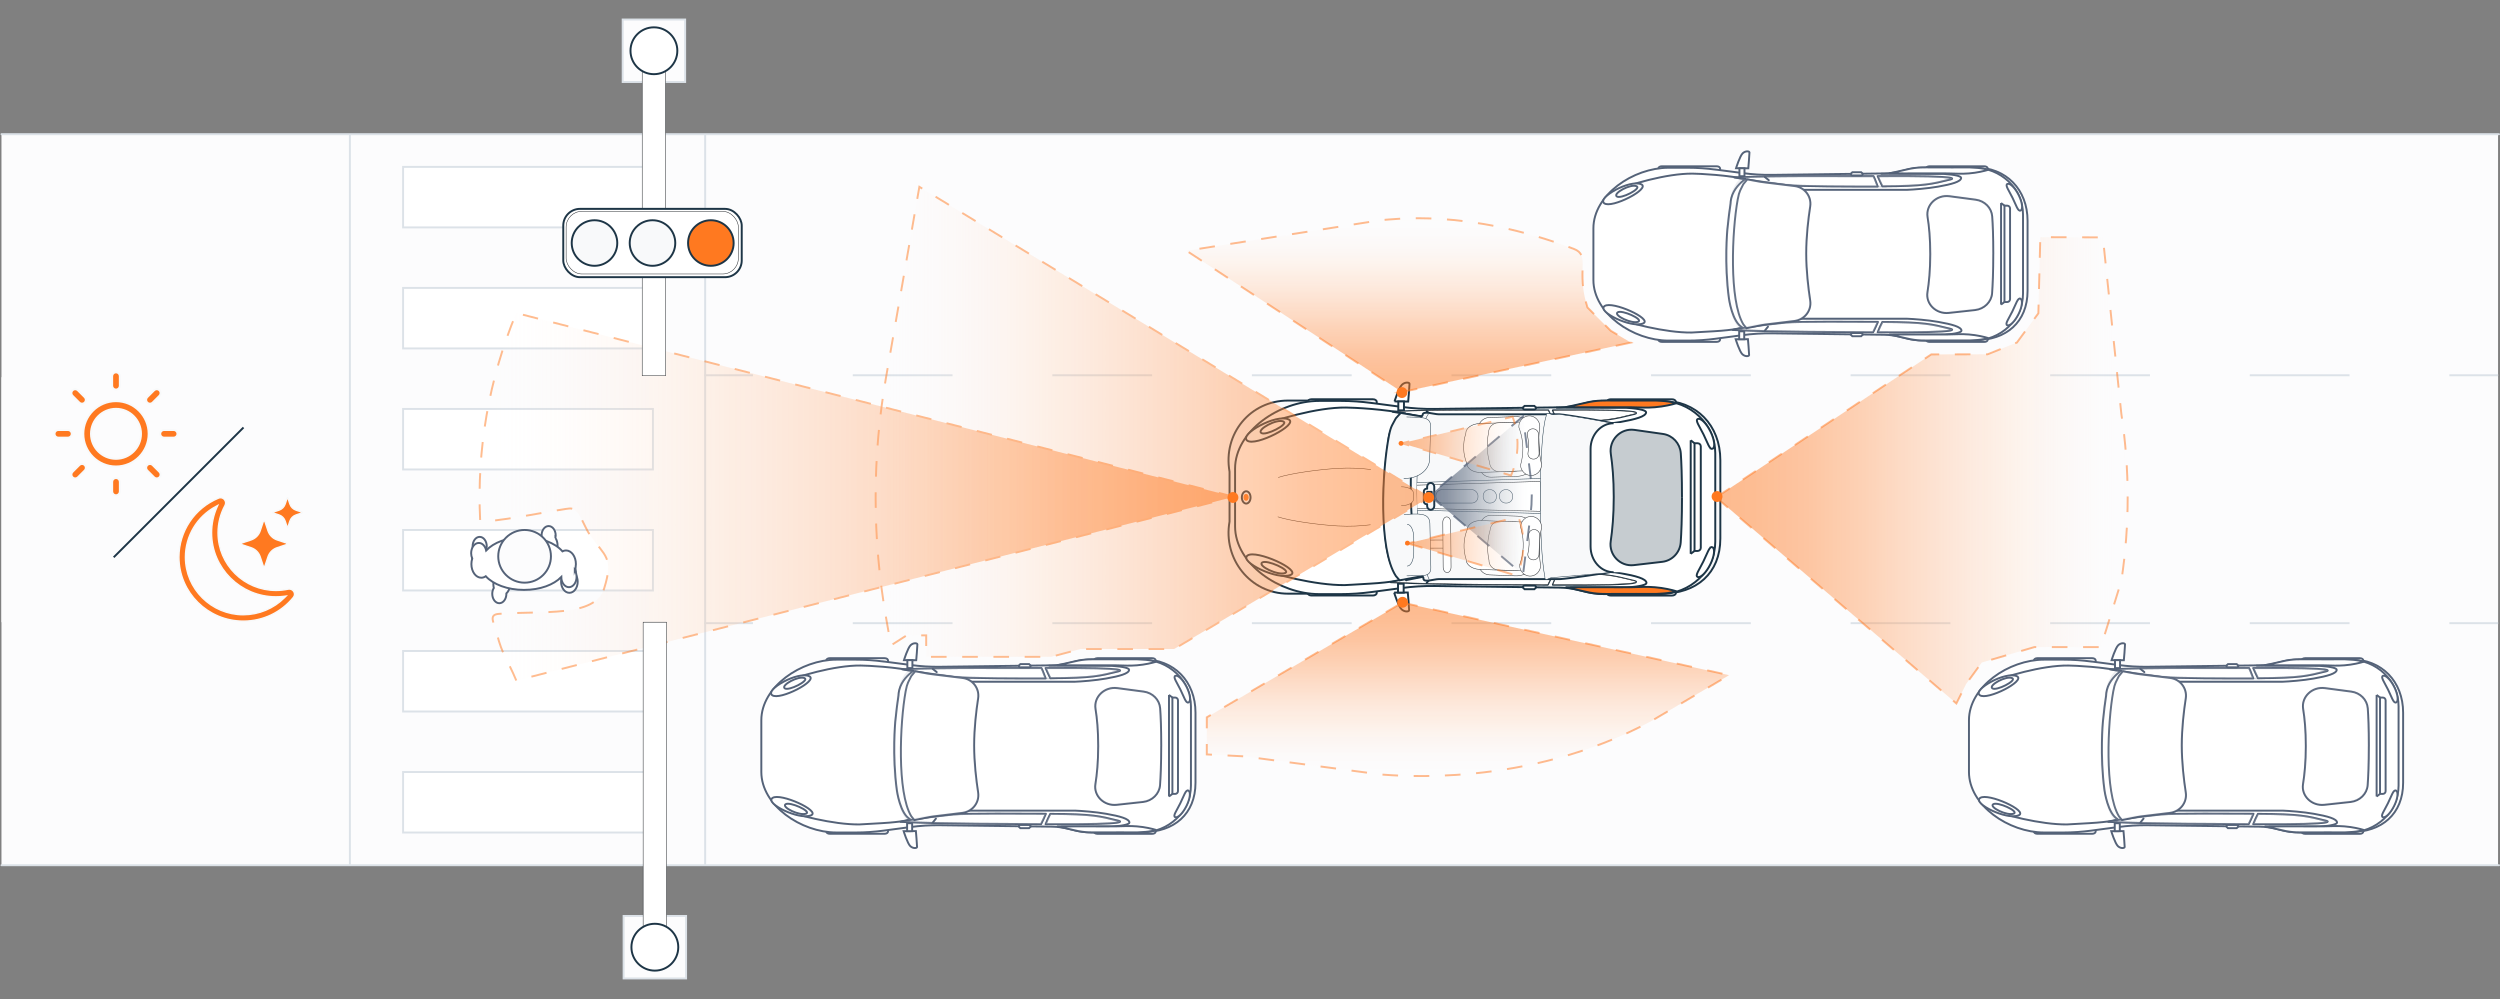 <?xml version="1.0" encoding="UTF-8"?><svg id="Layer_2" xmlns="http://www.w3.org/2000/svg" width="1280.75" height="512" xmlns:xlink="http://www.w3.org/1999/xlink" viewBox="0 0 1280.75 512"><rect x="0" y="0" width="1280.75" height="512" fill="#808080" stroke="none"/><defs><style>.cls-1,.cls-2,.cls-3,.cls-4,.cls-5,.cls-6,.cls-7,.cls-8,.cls-9,.cls-10,.cls-11,.cls-12,.cls-13,.cls-14,.cls-15,.cls-16,.cls-17,.cls-18,.cls-19,.cls-20,.cls-21,.cls-22,.cls-23{stroke-miterlimit:10;}.cls-1,.cls-3,.cls-4,.cls-11,.cls-24{stroke:#dce2e8;}.cls-1,.cls-25,.cls-7,.cls-8,.cls-26,.cls-27,.cls-15,.cls-17{fill:#fff;}.cls-2{fill:url(#linear-gradient-3);}.cls-2,.cls-28,.cls-10,.cls-16,.cls-21{opacity:.5;}.cls-2,.cls-5,.cls-9,.cls-10,.cls-13,.cls-16,.cls-21{stroke-dasharray:0 0 8 8;}.cls-2,.cls-6,.cls-9,.cls-10,.cls-13,.cls-14,.cls-16,.cls-21,.cls-22{stroke:#ff7920;}.cls-29,.cls-4,.cls-24,.cls-18{fill:#fcfcfd;}.cls-30{fill:url(#linear-gradient-2);}.cls-3{stroke-dasharray:0 0 51.12 51.12;}.cls-3,.cls-31,.cls-6,.cls-32,.cls-11,.cls-12,.cls-14,.cls-33,.cls-34,.cls-22,.cls-23{fill:none;}.cls-31,.cls-35,.cls-26,.cls-32,.cls-27,.cls-34,.cls-24,.cls-36{stroke-linecap:round;stroke-linejoin:round;}.cls-31,.cls-26{stroke:#212529;}.cls-31,.cls-26,.cls-36{stroke-width:.25px;}.cls-37,.cls-38{fill:#1d3546;}.cls-37,.cls-15{opacity:.1;}.cls-5{fill:url(#linear-gradient);opacity:.75;}.cls-5,.cls-7,.cls-8,.cls-32,.cls-27,.cls-15,.cls-18,.cls-23{stroke:#546278;}.cls-7,.cls-38{opacity:.25;}.cls-35,.cls-12,.cls-34,.cls-17,.cls-36,.cls-19,.cls-20{stroke:#1d3546;}.cls-35,.cls-36,.cls-19,.cls-39{fill:#f8f9fa;}.cls-9{fill:url(#linear-gradient-5);}.cls-10{fill:url(#linear-gradient-8);}.cls-13{fill:url(#linear-gradient-4);}.cls-14{stroke-dasharray:0 0 7.2 7.2;}.cls-16{fill:url(#linear-gradient-7);}.cls-20,.cls-40{fill:#ff7920;}.cls-21{fill:url(#linear-gradient-6);}.cls-22{stroke-dasharray:0 0 7.62 7.62;}</style><linearGradient id="linear-gradient" x1="502.43" y1="-9975.18" x2="554.67" y2="-9975.18" gradientTransform="translate(1287.15 -9721.33) rotate(-180)" gradientUnits="userSpaceOnUse"><stop offset="0" stop-color="#fff" stop-opacity="0"/><stop offset=".18" stop-color="#d0d4da" stop-opacity=".27"/><stop offset=".42" stop-color="#9aa3af" stop-opacity=".59"/><stop offset=".65" stop-color="#737f91" stop-opacity=".81"/><stop offset=".85" stop-color="#5c697e" stop-opacity=".95"/><stop offset="1" stop-color="#546278"/></linearGradient><linearGradient id="linear-gradient-2" x1="-356.91" y1="-8968.41" x2="-297.56" y2="-8968.41" gradientTransform="translate(655.49 -8746.05) rotate(-178.5)" gradientUnits="userSpaceOnUse"><stop offset="0" stop-color="#fff" stop-opacity="0"/><stop offset=".15" stop-color="#ffdfcb" stop-opacity=".23"/><stop offset=".32" stop-color="#ffc197" stop-opacity=".46"/><stop offset=".49" stop-color="#ffa76d" stop-opacity=".65"/><stop offset=".64" stop-color="#ff934b" stop-opacity=".8"/><stop offset=".78" stop-color="#ff8433" stop-opacity=".91"/><stop offset=".91" stop-color="#ff7c25" stop-opacity=".98"/><stop offset="1" stop-color="#ff7920"/></linearGradient><linearGradient id="linear-gradient-3" x1="-361.24" y1="-9019.62" x2="-301.89" y2="-9019.62" xlink:href="#linear-gradient-2"/><linearGradient id="linear-gradient-4" x1="448.59" y1="216.11" x2="732.03" y2="216.11" gradientTransform="matrix(1,0,0,1,0,0)" xlink:href="#linear-gradient-2"/><linearGradient id="linear-gradient-5" x1="245.69" y1="254.51" x2="632.14" y2="254.51" gradientTransform="matrix(1,0,0,1,0,0)" xlink:href="#linear-gradient-2"/><linearGradient id="linear-gradient-6" x1="-3210.04" y1="-3891.32" x2="-3121.15" y2="-3891.32" gradientTransform="translate(-3139.29 -2812.45) rotate(-90) scale(1 -1)" xlink:href="#linear-gradient-2"/><linearGradient id="linear-gradient-7" x1="5094.5" y1="-3860.98" x2="5183.58" y2="-3860.98" gradientTransform="translate(-3139.29 -4982.7) rotate(90)" xlink:href="#linear-gradient-2"/><linearGradient id="linear-gradient-8" x1="197.15" y1="-9962.27" x2="408.04" y2="-9962.27" gradientTransform="translate(1287.15 -9721.33) rotate(-180)" xlink:href="#linear-gradient-2"/></defs><g id="ADAS"><g id="Viewing_3"><rect class="cls-33" width="1280" height="512"/><g id="Road"><g id="Road-2"><rect id="Road-3" class="cls-29" x=".75" y="68.75" width="1279" height="250"/><g id="Inside"><g id="Road-4"><line class="cls-11" x1="360.75" y1="192.25" x2="385.75" y2="192.25"/><line class="cls-3" x1="436.87" y1="192.25" x2="1229.25" y2="192.25"/><line class="cls-11" x1="1254.81" y1="192.25" x2="1279.81" y2="192.25"/></g></g><g id="Outside"><line id="Road-5" class="cls-24" x1=".75" y1="68.75" x2="1280.25" y2="68.75"/></g></g><g id="Road-6"><rect id="Road-7" class="cls-29" x=".75" y="193.25" width="1279" height="250"/><g id="Inside-2"><g id="Road-8"><line class="cls-11" x1="360.75" y1="319.25" x2="385.75" y2="319.25"/><line class="cls-3" x1="436.87" y1="319.25" x2="1229.25" y2="319.25"/><line class="cls-11" x1="1254.81" y1="319.25" x2="1279.81" y2="319.25"/></g><line id="Road-9" class="cls-4" x1="179.25" y1="443" x2="179.25" y2="69"/><line id="Road-10" class="cls-4" x1="361.25" y1="443" x2="361.25" y2="69"/></g><g id="Outside-2"><line id="Road-11" class="cls-24" x1="1280.25" y1="443.25" x2=".75" y2="443.25"/></g></g><g id="Cross"><rect class="cls-1" x="206.5" y="333.5" width="128" height="31"/><rect class="cls-1" x="206.5" y="271.5" width="128" height="31"/><rect class="cls-1" x="206.5" y="395.5" width="128" height="31"/><rect class="cls-1" x="206.5" y="209.5" width="128" height="31"/><rect class="cls-1" x="206.5" y="147.5" width="128" height="31"/><rect class="cls-1" x="206.5" y="85.5" width="128" height="31"/></g></g><g id="Car_Middle"><g id="Top_Inside"><g id="Top"><path class="cls-35" d="m881.33,235.75v40.12c0,17.87-12.22,28.27-30.09,28.27h-14.13v-98.93h14.13c17.87,0,30.09,12.67,30.09,30.55Z"/><path class="cls-35" d="m629.89,241.68v25.53c-3.46,19.15,10.76,36.93,29.95,36.93h20.17v-98.93h-20.17c-19.19,0-33.42,16.87-29.95,36.47Z"/><g id="Wheels"><path class="cls-35" d="m858.54,298.43v5.34c0,.76-.85,1.33-1.96,1.33h-31.43c-1.11,0-1.96-.58-1.96-1.33v-5.34h35.36Z"/><path class="cls-35" d="m858.54,211.23v-5.34c0-.76-.85-1.33-1.96-1.33h-31.43c-1.11,0-1.96.58-1.96,1.33v5.34h35.36Z"/></g><g id="Wheels-2"><path class="cls-35" d="m705.29,298.41v5.34c0,.76-.85,1.33-1.96,1.33h-31.43c-1.11,0-1.96-.58-1.96-1.33v-5.34h35.36Z"/><path class="cls-35" d="m705.29,211.21v-5.34c0-.76-.85-1.33-1.96-1.33h-31.43c-1.11,0-1.96.58-1.96,1.33v5.34h35.36Z"/></g><path class="cls-17" d="m702.63,206.44c-5.21-.68-10.43-1.05-15.69-1.05h-11.2c-20.28,0-43.01,15.55-43.01,34.69v29.59c0,19.15,22.73,34.69,43.01,34.69h11.15c5.26,0,10.48-.36,15.69-1.05l15.4-2.05c5.7-.78,11.49-1.14,17.24-1.05l63.98.82c3.77.05,7.48.59,11.11,1.64,3.77,1.09,7.68,1.69,11.64,1.69h28.39c15.69,0,28.39-12.04,28.39-26.85v-45.32c0-14.82-12.7-26.85-28.39-26.85h-28.39c-3.96,0-7.87.55-11.64,1.69-3.57,1.05-7.34,1.6-11.11,1.64l-63.98.82c-5.75.09-11.54-.27-17.24-1.05l-15.35-2.01Z"/><path class="cls-35" d="m795.63,293.65c-11.25-.05-46.06-.32-52.97.41-22.45,2.33-30.18,4.19-30.18,4.19,26.36,1.28,63.11,1.14,80.4,1.32,1.16-2.42,1.69-3.42,2.75-5.93Z"/><path class="cls-35" d="m795.54,299.58c53.6.36,41.43-2.01,41.43-2.01-10.72-2.6-14.05-3.74-38.77-3.88-1.21,2.23-1.69,3.6-2.66,5.88Z"/><path class="cls-35" d="m795.54,216.15c-11.25.05-46.02,0-52.87-.91-22.45-2.96-29.21-4.29-29.21-4.29,26.36-1.19,62.34-.59,79.67-.73,1.16,2.28,1.4,3.6,2.41,5.93Z"/><path class="cls-35" d="m795.54,210.22c53.6-.36,41.43,1.91,41.43,1.91-10.72,2.6-14.05,3.74-38.77,3.88-1.21-2.6-1.69-3.51-2.66-5.79Z"/><path class="cls-17" d="m877.24,280.34c1.5.68,1.01,4.6-1.06,8.8-2.08,4.19-4.97,7.07-6.47,6.43-1.5-.68.82-3.65,2.9-7.89,2.08-4.19,3.14-8.02,4.64-7.34Z"/><path class="cls-17" d="m714.42,205.66s2.17-7.02,3.81-8.57c1.69-1.55,3.81-1.19,3.86-.5s-.68,9.12-.68,9.12l-7-.05Z"/><rect class="cls-17" x="716.35" y="205.66" width="2.9" height="4.56"/><path class="cls-17" d="m714.22,303.59s2.17,7.02,3.81,8.57c1.69,1.55,3.81,1.19,3.86.5s-.68-9.12-.68-9.12l-7,.05Z"/><rect class="cls-17" x="716.2" y="299.03" width="2.9" height="4.56"/><path class="cls-17" d="m819.68,254.67h0c0,.87-.77,1.6-1.69,1.6h-5.31c-.92,0-1.69-.73-1.69-1.6h0c0-.87.77-1.6,1.69-1.6h5.31c.97,0,1.69.73,1.69,1.6Z"/><path class="cls-17" d="m877.33,229.87c1.5-.64,1.01-4.6-1.06-8.8-2.08-4.19-4.97-7.07-6.47-6.43-1.5.64.82,3.69,2.9,7.89,2.08,4.19,3.14,8.02,4.64,7.34Z"/><path class="cls-26" d="m795.64,293.61c-11.25-.05-46.06-.32-52.97.41-22.45,2.33-30.18,4.19-30.18,4.19,26.36,1.28,63.11,1.14,80.4,1.32,1.16-2.42,1.69-3.42,2.75-5.93Z"/><path class="cls-26" d="m795.54,299.53c53.6.36,41.43-2.01,41.43-2.01-10.72-2.6-14.05-3.74-38.77-3.88-1.21,2.23-1.69,3.6-2.66,5.88Z"/><path class="cls-26" d="m795.54,216.1c-11.25.05-46.02,0-52.87-.91-22.45-2.96-29.21-4.29-29.21-4.29,26.36-1.19,62.34-.59,79.67-.73,1.16,2.28,1.4,3.6,2.41,5.93Z"/><path class="cls-26" d="m795.54,210.18c53.6-.36,41.43,1.91,41.43,1.91-10.72,2.6-14.05,3.74-38.77,3.88-1.21-2.6-1.69-3.51-2.66-5.79Z"/><path class="cls-31" d="m654.7,264.79c5.97,2.01,20.58,4.1,30.65,4.65,6.38.36,11.99,0,16.69-.59"/><path class="cls-31" d="m654.89,244.59c5.97-2.01,20.58-4.1,30.65-4.65,6.38-.36,11.99,0,16.69.59"/><path class="cls-34" d="m868.11,227.09v55.16h1.6c.87,0,1.6-.73,1.6-1.6v-51.97c0-.87-.73-1.6-1.6-1.6h-1.6Z"/><path class="cls-35" d="m790.61,228.18v53.84c0,3.65-2.96,6.57-6.57,6.57h-10.08c-3.65,0-6.57-2.96-6.57-6.57v-53.84c0-3.65,2.96-6.57,6.57-6.57h10.08c3.65,0,6.57,2.96,6.57,6.57Z"/><line class="cls-34" x1="730.88" y1="298.66" x2="732.71" y2="296.38"/><line class="cls-34" x1="730.88" y1="210.68" x2="733.16" y2="212.5"/><path class="cls-17" d="m780.12,208.85h0c.36-.36.55-.55.91-.91h5.01c.36.36.55.55.91.91h0c0,.5-.41.91-.91.91h-5.01c-.5,0-.91-.41-.91-.91Z"/><line class="cls-12" x1="868.11" y1="282.25" x2="866.15" y2="283.71"/><line class="cls-12" x1="866.15" y1="283.71" x2="866.15" y2="225.58"/><line class="cls-12" x1="866.15" y1="225.58" x2="868.11" y2="227.09"/><path class="cls-31" d="m789.83,229.09v52.02c0,3.65-2.96,6.57-6.57,6.57h-8.39c-3.65,0-6.57-2.96-6.57-6.57v-52.02c0-3.65,2.96-6.57,6.57-6.57h8.39c3.65,0,6.57,2.96,6.57,6.57Z"/><path class="cls-12" d="m751.63,291.83h60.86c3.51.14,11.67.73,17.78,1.82,7.75,1.37,13.18,2.83,13.22,5.01,0,.82-2.74,1.82-10.03,2.28l-29.09.09"/><path class="cls-12" d="m752.99,218.02h59.31c3.51-.14,11.67-.73,17.78-1.82,7.75-1.37,13.18-2.83,13.22-5.01,0-.82-2.74-1.82-10.03-2.28l-36.06-.09"/><path class="cls-34" d="m720.85,212.04l7.34,1.37,2.96.41,16.78,2.05c5.74.68,9.8,5.97,8.94,11.67-1.09,7.16-2.28,17.19-2.28,26.94s1.19,19.74,2.28,26.94c.87,5.7-3.19,10.94-8.94,11.67l-16.78,2.05-2.23.36-8.53,1.69v.09l-1.82-2.28c-8.21-13.68-6.52-53.39-3.19-71.58.91-5.01,1.69-5.43,3.19-8.66l2.28-2.74"/><path class="cls-17" d="m786.96,300.94h0l-.91.91h-5.01l-.91-.91h0c0-.5.41-.91.91-.91h5.01c.5,0,.91.41.91.91Z"/><path class="cls-34" d="m644.15,290.72c7.69,3.53,30.1,9.21,44.75,9.03,1.17-.01,4.94-.29,12.89-.74,11.92-.67,16.48-2.09,16.24-2.21-5.81-2.91-7.67-16.57-7.67-16.57-2.74-20.17-.9-39.41-.9-39.41.6-6.22,1.3-11.33,1.81-14.73.02-1.02.15-2.13.45-3.31,1.34-5.33,5.32-8.9,7.67-10.68l.45-.37c-5.21-.89-10.94-1.67-17.15-2.21-6.11-.53-11.21-.71-13.09-.74-14.85-.19-37.14,6.44-44.62,9.94"/><path class="cls-37" d="m790.79,227.95v53.84c0,3.65-2.96,6.57-6.57,6.57h-10.08c-3.65,0-6.57-2.96-6.57-6.57v-53.84c0-3.65,2.96-6.57,6.57-6.57h10.08c3.65,0,6.57,2.96,6.57,6.57Z"/><path class="cls-35" d="m717.57,211.53l8.01,1.38,3.23.41,18.3,2.07c6.27.69,10.69,6.01,9.75,11.75-1.19,7.2-2.49,17.3-2.49,27.12s1.29,19.87,2.49,27.12c.94,5.74-3.48,11.01-9.75,11.75l-18.3,2.07-2.44.37-9.3,1.7v.09l-1.99-2.29c-8.95-13.77-7.11-53.74-3.48-72.05.99-5.05,1.84-5.46,3.48-8.72l2.49-2.75"/><g id="Lights"><path class="cls-35" d="m639.13,284.58c-4.49,3.11,15.31,12.87,22.09,9.93,5.65-2.47-17.6-13.04-22.09-9.93Z"/><path class="cls-17" d="m646.58,288.19c-2.41,1.67,8.22,6.91,11.87,5.33,3.04-1.33-9.45-7-11.87-5.33Z"/><path class="cls-35" d="m638.93,225.72c-4.23-3.21,14.82-13.84,21.24-10.85,5.35,2.52-17.01,14.06-21.24,10.85Z"/><path class="cls-17" d="m646.1,221.78c-2.27-1.72,7.96-7.43,11.41-5.83,2.87,1.35-9.14,7.55-11.41,5.83Z"/></g><ellipse class="cls-17" cx="638.43" cy="254.83" rx="2.23" ry="3.15"/><ellipse class="cls-40" cx="638.36" cy="254.79" rx="1.34" ry="1.76"/><g id="Side"><path class="cls-20" d="m809.92,300.84c24.18-.03,22.37.07,25.54,0,5.68-.12,7.82-.35,12.32,0,4.61.36,9.01,1.43,10.82,2,.58.18-3.84,1.02-5.71,1.14-1.78.12-4.33.32-4.81.29,0,0,3.61,0-6.01,0-4.81,0-3.01-.07-7.81,0-3.55.05-6.69,0-8.11,0-3.31,0-8.11.29-13.82-1.14-3.78-.94-10.45-2.28-10.22-2.28.3,0,4.93,0,7.81,0Z"/><path class="cls-20" d="m809.92,208.63c24.18.03,22.37-.07,25.54,0,5.68.12,7.82.35,12.32,0,4.61-.36,9.01-1.43,10.82-2,.58-.18-3.84-1.02-5.71-1.14-1.78-.12-4.33-.32-4.81-.29,0,0,3.61,0-6.01,0-4.81,0-3.01.07-7.81,0-3.55-.05-6.69,0-8.11,0-3.31,0-8.11-.29-13.82,1.14-3.78.94-10.45,2.28-10.22,2.28.3,0,4.93,0,7.81,0Z"/></g></g><g id="Inside-3"><g id="Inside-4"><path class="cls-35" d="m728.82,212.63c-8.7,11.08-7.68,67.31.43,83.53l-.05.14c0,2.44,5.38.38,7.8.38h62.14c2.42,0,39.32-4.82,39.32-7.26v-68.77c0-2.44-37.28-8.41-39.7-8.41h-61.77c-2.42,0-8.18-2.06-8.18.38h0Z"/><path class="cls-36" d="m732,211.71c-8.7,11.36-7.72,69,.39,85.63"/></g><path class="cls-36" d="m725.98,247.2l69.36-2.28c.42,0,.21,4.73.21,7.72v3.29c0,2.99.21,7.27-.21,7.27l-69.08-1.83"/><path class="cls-26" d="m725.98,248.55l62.95-1.91c.38,0,.19,3.96.19,6.46v2.75c0,2.5.19,6.08-.19,6.08l-62.69-1.53"/><g id="Inside-5"><path class="cls-36" d="m792.16,212.97c-3.86,11.05-4.03,66.62-.72,82.56l-.02.14c-.03,2.42,2.31.32,3.35.29l26.67-2.34c1.04-.03,16.99-1.79,17.01-4.2v-68.77c.03-2.42-38.66-8.43-39.7-8.41l-3.08.25c-1.04.03-3.49-1.95-3.52.47h0Z"/></g><rect class="cls-36" x="735.62" y="250.84" width="21.55" height="6.88" rx="3.18" ry="3.18"/><rect class="cls-36" x="759.82" y="250.84" width="6.81" height="6.88" rx="3.18" ry="3.18"/><path class="cls-26" d="m731.1,276.69l8.29-.04.03,4.13-8.29.04"/><path class="cls-26" d="m741.37,293.33h0c-1.11,0-2.03-1.24-2.04-2.76l-.18-22.99c-.01-1.52.89-2.77,2-2.78h0c1.11,0,2.03,1.24,2.04,2.76l.18,22.99c.01,1.52-.89,2.77-2,2.78Z"/><rect class="cls-36" x="768.14" y="250.84" width="6.81" height="6.88" rx="3.18" ry="3.18"/><path class="cls-36" d="m719.32,263.57h0c7.03-.33,12.94-1.21,13.2,4.47l.49,22.54c.26,5.68-5.23,4.1-12.26,4.42h0"/><path class="cls-25" d="m827.35,216.72h12.01c5.16,0,9.35,4.19,9.35,9.35v57.72c0,5.16-4.19,9.35-9.35,9.35h-12.01c-6.88,0-12.47-5.59-12.47-12.47v-51.49c0-6.88,5.59-12.47,12.47-12.47Z"/><path class="cls-17" d="m861.69,254.67c0,10.97-.33,18.35-.66,23.22-.37,5.16-4.35,9.32-9.41,9.93l-14.65,1.7c-6.97.8-12.87-5.3-11.79-12.3.84-5.68,1.54-13.15,1.54-22.56s-.66-16.51-1.5-22.13c-1.03-7.14,5.01-13.29,12.07-12.3l14.65,2.08c4.96.71,8.75,4.82,9.13,9.88.33,4.68.61,11.78.61,22.42"/><path class="cls-36" d="m719.22,245.05h0c7.03.33,12.94-4.02,13.2-9.7l.49-16.61c.26-5.68-5.23-4.8-12.26-5.13h0"/><path class="cls-36" d="m717.91,259.05h0c3.41,0,6.18-1.42,6.18-3.16v-3.34c0-1.75-2.77-3.16-6.18-3.16h0"/><g id="Seat"><path class="cls-26" d="m777.23,244.01l-13.33.45c-3.22.11-5.94-2.47-6.04-5.72h0c-1.69-6.1-1.9-12.53-.61-18.74h0c-.11-3.25,2.44-6,5.66-6.11l13.33-.45c6.08-.2,11.22,4.66,11.42,10.81l.27,8.22c.2,6.15-4.61,11.34-10.69,11.55Z"/><path class="cls-26" d="m774.71,241.48l-16.07.54c-3.88.13-7.13-1.94-7.21-4.6h0c-1.96-4.98-2.13-10.23-.5-15.33h0c-.09-2.66,3.02-4.95,6.9-5.08l16.07-.54c7.33-.25,13.46,3.67,13.63,8.7l.22,6.72c.16,5.03-5.7,9.35-13.03,9.59Z"/><path class="cls-26" d="m779.53,241.25l-11.29.38c-2.73.09-5.03-2.01-5.12-4.68h0c-1.43-4.99-1.6-10.25-.5-15.33h0c-.09-2.66,2.07-4.92,4.8-5.01l11.29-.38c5.15-.17,9.5,3.8,9.66,8.83l.22,6.72c.16,5.03-3.91,9.29-9.07,9.46Z"/><path class="cls-26" d="m783.23,213.05h0c2.96-.13,5.49,2.25,5.62,5.31h0c-.93,6.46-.63,13.1.87,19.44h0c.14,3.06-2.17,5.67-5.13,5.8h0c-2.96.13-5.49-2.25-5.62-5.31h0c1.71-5.81,1.58-12.17-.36-17.94l-.51-1.5c-.14-3.06,2.17-5.67,5.13-5.8Z"/><path class="cls-26" d="m785.7,235.21h0c-1.58.05-2.91-1.18-2.96-2.73h0c.54-3.29.43-6.65-.32-9.89h0c-.05-1.55,1.2-2.87,2.78-2.92h0c1.58-.05,2.91,1.18,2.96,2.73l.32,9.89c.05,1.55-1.2,2.87-2.78,2.92Z"/></g><g id="Seat-2"><path class="cls-26" d="m776.38,295.01l-13.32-.5c-3.22-.12-5.75-2.88-5.63-6.14h0c-1.26-6.21-1.02-12.64.69-18.73h0c.12-3.25,2.85-5.82,6.07-5.7l13.32.5c6.08.23,10.87,5.45,10.64,11.59l-.3,8.21c-.23,6.15-5.39,10.99-11.46,10.76Z"/><path class="cls-26" d="m774.05,292.31l-16.07-.61c-3.88-.15-6.97-2.44-6.88-5.11h0c-1.61-5.1-1.42-10.36.57-15.33h0c.1-2.66,3.35-4.72,7.23-4.57l16.07.61c7.33.28,13.18,4.62,12.99,9.65l-.25,6.72c-.19,5.03-6.33,8.92-13.67,8.64Z"/><path class="cls-26" d="m778.87,292.42l-11.29-.43c-2.73-.1-4.88-2.36-4.78-5.03h0c-1.08-5.08-.88-10.34.57-15.33h0c.1-2.66,2.41-4.76,5.14-4.65l11.29.43c5.15.19,9.21,4.47,9.03,9.5l-.25,6.72c-.19,5.03-4.55,8.98-9.7,8.79Z"/><path class="cls-26" d="m784.52,264.56h0c2.96.08,5.32,2.64,5.24,5.7h0c-1.38,6.38-1.54,13.02-.49,19.46h0c-.08,3.06-2.56,5.5-5.52,5.42h0c-2.96-.08-5.32-2.64-5.24-5.7h0c2.11-5.67,2.42-12.03.89-17.92l-.4-1.53c.08-3.06,2.56-5.5,5.52-5.42Z"/><path class="cls-26" d="m785.45,286.83h0c-1.58-.06-2.82-1.38-2.76-2.93h0c.77-3.24.9-6.6.37-9.89h0c.06-1.55,1.39-2.78,2.97-2.72h0c1.58.06,2.82,1.38,2.76,2.93l-.37,9.89c-.06,1.55-1.39,2.78-2.97,2.72Z"/></g><path class="cls-36" d="m720.94,290h0c1.85,0,3.34-3.14,3.34-7v-7.39c0-3.87-1.5-7-3.34-7h0"/><path class="cls-35" d="m732.95,247.4h0c-1.01,0-1.83.87-1.83,1.93v1.03h-.3c-.76,0-1.39.66-1.39,1.47v5c0,.81.62,1.47,1.39,1.47h.3v.93c0,1.06.82,1.93,1.83,1.93h0c1.01,0,1.83-.87,1.83-1.93v-9.89c0-1.06-.82-1.93-1.83-1.93Z"/><rect class="cls-35" x="731.16" y="252" width="2.31" height="4.18"/><path class="cls-38" d="m861.76,254.69c0,10.97-.33,18.35-.66,23.22-.37,5.16-4.35,9.32-9.41,9.93l-14.65,1.7c-6.97.8-12.87-5.3-11.79-12.3.84-5.68,1.54-13.15,1.54-22.56s-.66-16.51-1.5-22.13c-1.03-7.14,5.01-13.29,12.07-12.3l14.65,2.08c4.96.71,8.75,4.82,9.13,9.88.33,4.68.61,11.78.61,22.42"/><path class="cls-12" d="m826.66,293.15c-6.49,0-11.81-5.92-11.81-13.15v-50.02c0-7.23,5.31-13.15,11.81-13.15"/></g></g><g id="Sensors"><circle class="cls-40" cx="717.76" cy="227.13" r="1.24"/><circle class="cls-40" cx="721.02" cy="278.24" r="1.24"/><path id="Sensor" class="cls-5" d="m732.48,253.85l47.76,40.54,3.88-30.91c.8-6.4.8-12.87,0-19.26l-3.88-30.91-47.76,40.54Z"/><g id="Sensor-2" class="cls-28"><path class="cls-30" d="m718.08,227.07l56.02,16.54.04-.1c4.09-9.5,4.37-20.21.78-29.92l-.04-.1-56.81,13.59Z"/><polyline class="cls-6" points="721.97 226.14 718.08 227.07 721.92 228.2"/><line class="cls-14" x1="728.83" y1="230.24" x2="766.81" y2="241.46"/><path class="cls-6" d="m770.26,242.48l3.84,1.13.04-.1c.51-1.2.97-2.41,1.36-3.64"/><path class="cls-22" d="m777.13,232.43c.46-3.78.38-7.62-.24-11.4"/><path class="cls-6" d="m776.1,217.3c-.33-1.25-.72-2.49-1.17-3.71l-.04-.1-3.89.93"/><line class="cls-14" x1="764" y1="216.09" x2="725.48" y2="225.3"/></g><path id="Sensor-3" class="cls-2" d="m721.07,278.38l56.02,16.54.04-.1c4.09-9.5,4.37-20.21.78-29.92l-.04-.1-56.81,13.59Z"/></g></g><g id="Signals"><g id="Top-2" class="cls-28"><path id="Sensor-4" class="cls-13" d="m732.03,254.86L470.99,95.71l-17.05,97.47c-7.14,40.8-7.14,82.54,0,123.34l2.47,14.12,8.08-5.15h10v11h64l15-4h48l130.53-77.64Z"/></g><circle class="cls-40" cx="731.94" cy="254.86" r="2.78"/><circle class="cls-40" cx="631.64" cy="254.86" r="2.78"/><g id="Top-3" class="cls-28"><path id="Sensor-5" class="cls-9" d="m632.14,254.51l-367.64-94.14h0c-14.11,33.89-20.29,70.16-18.52,106.13.14,2.85,43.69-6.38,46.52-6.01,4.62.61,6.4,8.9,10,14,7.4,10.49,12,11,7,27-4.67,14.95-31.45,11.27-54,13-5.48.42-2.35,4.66-1,10,2.92,11.51,5.38,13.06,10,24.15h0s367.64-94.14,367.64-94.14Z"/></g><path id="Sensor-6" class="cls-21" d="m718.41,308.7l167.39,37.2-39.78,23.47c-63.9,34.56-131.28,27.83-138.6,27.41l-69.93-9.29-19.25-1v-19l100.16-58.8Z"/><path id="Sensor-7" class="cls-16" d="m718.26,200.88l117.24-25.38-10.25-6-12-12c-6-19,1.73-26.69-7-30-54.93-20.82-92.65-15.06-98.97-14.7l-99.41,15.67,110.39,72.41Z"/><path id="Sensor-8" class="cls-10" d="m879.11,254.82l123.14,105.56,5-9.99,8-10.99,27-7.9h34l10.51-33.86c4.32-28.38,4.32-57.26,0-85.64l-9.46-90.38-32.05-.12-1,39-11,15-15,6-28.86.06-110.27,73.26Z"/><circle class="cls-40" cx="718.22" cy="201.11" r="2.78"/><circle class="cls-40" cx="718.54" cy="308.54" r="2.78"/><circle class="cls-40" cx="879.64" cy="254.36" r="2.78"/></g><g id="Car"><path class="cls-27" d="m1231.12,365.11v35.9c0,15.99-10.93,25.29-26.92,25.29h-12.65v-88.52h12.65c15.99,0,26.92,11.34,26.92,27.33Z"/><g id="Wheels-3"><path class="cls-27" d="m1210.73,421.19v4.78c0,.68-.76,1.19-1.76,1.19h-28.12c-1,0-1.76-.52-1.76-1.19v-4.78h31.63Z"/><path class="cls-27" d="m1210.73,343.17v-4.78c0-.68-.76-1.19-1.76-1.19h-28.12c-1,0-1.76.52-1.76,1.19v4.78h31.63Z"/></g><g id="Wheels-4"><path class="cls-27" d="m1073.61,421.17v4.78c0,.68-.76,1.19-1.76,1.19h-28.12c-1,0-1.76-.52-1.76-1.19v-4.78h31.63Z"/><path class="cls-27" d="m1073.61,343.16v-4.78c0-.68-.76-1.19-1.76-1.19h-28.12c-1,0-1.76.52-1.76,1.19v4.78h31.63Z"/></g><path class="cls-8" d="m1071.24,338.88c-4.67-.61-9.33-.94-14.04-.94h-10.02c-18.14,0-38.48,13.91-38.48,31.04v26.47c0,17.13,20.33,31.04,38.48,31.04h9.98c4.71,0,9.37-.33,14.04-.94l13.78-1.84c5.1-.69,10.28-1.02,15.42-.94l57.24.73c3.37.04,6.7.53,9.94,1.47,3.37.98,6.87,1.51,10.41,1.51h25.4c14.04,0,25.4-10.77,25.4-24.03v-40.55c0-13.26-11.36-24.03-25.4-24.03h-25.4c-3.54,0-7.04.49-10.41,1.51-3.2.94-6.57,1.43-9.94,1.47l-57.24.73c-5.14.08-10.33-.24-15.42-.94l-13.74-1.79Z"/><path class="cls-27" d="m1154.44,416.92c-10.07-.04-41.21-.29-47.39.37-20.09,2.08-27,3.75-27,3.75,23.59,1.14,56.47,1.02,71.93,1.18,1.04-2.16,1.51-3.06,2.46-5.3Z"/><path class="cls-27" d="m1154.36,422.22c47.95.33,37.07-1.79,37.07-1.79-9.59-2.33-12.57-3.34-34.69-3.47-1.08,2-1.51,3.22-2.38,5.26Z"/><path class="cls-27" d="m1154.36,347.57c-10.07.04-41.17,0-47.31-.82-20.09-2.65-26.14-3.83-26.14-3.83,23.59-1.06,55.77-.53,71.28-.65,1.04,2.04,1.25,3.22,2.16,5.3Z"/><path class="cls-27" d="m1154.36,342.27c47.95-.33,37.07,1.71,37.07,1.71-9.59,2.33-12.57,3.34-34.69,3.47-1.08-2.33-1.51-3.14-2.38-5.18Z"/><path class="cls-8" d="m1227.46,405.01c1.34.61.91,4.12-.95,7.87-1.86,3.75-4.45,6.32-5.79,5.75-1.34-.61.73-3.26,2.59-7.06,1.86-3.75,2.81-7.18,4.15-6.57Z"/><path class="cls-8" d="m1081.78,338.19s1.94-6.28,3.41-7.67c1.51-1.39,3.41-1.06,3.46-.45s-.6,8.16-.6,8.16l-6.26-.04Z"/><path class="cls-27" d="m1213.54,382.24c0,9.46-.3,15.83-.6,20.03-.35,4.45-4.02,8.04-8.68,8.57l-13.52,1.47c-6.44.69-11.88-4.57-10.89-10.61.78-4.89,1.43-11.34,1.43-19.46s-.6-14.24-1.38-19.09c-.95-6.16,4.62-11.46,11.15-10.61l13.52,1.79c4.58.61,8.08,4.16,8.42,8.53.3,4.04.56,10.16.56,19.33"/><rect class="cls-8" x="1083.51" y="338.19" width="2.59" height="4.08"/><path class="cls-8" d="m1081.6,425.81s1.94,6.28,3.41,7.67c1.51,1.39,3.41,1.06,3.46.45s-.6-8.16-.6-8.16l-6.26.04Z"/><rect class="cls-8" x="1083.38" y="421.73" width="2.59" height="4.08"/><path class="cls-8" d="m1227.54,359.85c1.34-.57.91-4.12-.95-7.87-1.86-3.75-4.45-6.32-5.79-5.75-1.34.57.73,3.3,2.59,7.06,1.86,3.75,2.81,7.18,4.15,6.57Z"/><path class="cls-7" d="m1154.45,416.88c-10.07-.04-41.21-.29-47.39.37-20.09,2.08-27,3.75-27,3.75,23.59,1.14,56.47,1.02,71.93,1.18,1.04-2.16,1.51-3.06,2.46-5.3Z"/><path class="cls-7" d="m1154.36,422.18c47.95.33,37.07-1.79,37.07-1.79-9.59-2.33-12.57-3.34-34.69-3.47-1.08,2-1.51,3.22-2.38,5.26Z"/><path class="cls-7" d="m1154.36,347.53c-10.07.04-41.17,0-47.31-.82-20.09-2.65-26.14-3.83-26.14-3.83,23.59-1.06,55.77-.53,71.28-.65,1.04,2.04,1.25,3.22,2.16,5.3Z"/><path class="cls-7" d="m1154.36,342.23c47.95-.33,37.07,1.71,37.07,1.71-9.59,2.33-12.57,3.34-34.69,3.47-1.08-2.33-1.51-3.14-2.38-5.18Z"/><path class="cls-15" d="m1213.54,382.01c0,9.46-.3,15.83-.6,20.03-.35,4.45-4.02,8.04-8.68,8.57l-13.52,1.47c-6.44.69-11.88-4.57-10.89-10.61.78-4.89,1.43-11.34,1.43-19.46s-.6-14.24-1.38-19.09c-.95-6.16,4.62-11.46,11.15-10.61l13.52,1.79c4.58.61,8.08,4.16,8.42,8.53.3,4.04.56,10.16.56,19.33"/><path class="cls-27" d="m1219.29,357.36v49.36h1.43c.78,0,1.43-.65,1.43-1.43v-46.5c0-.78-.65-1.43-1.43-1.43h-1.43Z"/><line class="cls-27" x1="1096.51" y1="421.4" x2="1098.14" y2="419.36"/><line class="cls-27" x1="1096.51" y1="342.68" x2="1098.55" y2="344.31"/><path class="cls-8" d="m1140.56,341.05h0c.33-.33.49-.49.82-.82h4.49c.33.33.49.49.82.82h0c0,.45-.37.82-.82.82h-4.49c-.45,0-.82-.37-.82-.82Z"/><line class="cls-8" x1="1219.29" y1="406.72" x2="1217.54" y2="408.02"/><line class="cls-8" x1="1217.54" y1="408.02" x2="1217.54" y2="356.02"/><line class="cls-8" x1="1217.54" y1="356.02" x2="1219.29" y2="357.36"/><path class="cls-23" d="m1115.07,415.29h54.46c3.14.12,10.44.65,15.91,1.63,6.93,1.22,11.79,2.53,11.83,4.49,0,.73-2.45,1.63-8.97,2.04l-26.02.08"/><path class="cls-23" d="m1116.29,349.25h53.07c3.14-.12,10.44-.65,15.91-1.63,6.93-1.22,11.79-2.53,11.83-4.49,0-.73-2.45-1.63-8.97-2.04l-32.27-.08"/><path class="cls-27" d="m1087.54,343.9l6.57,1.22,2.65.37,15.01,1.84c5.14.61,8.77,5.34,7.99,10.44-.98,6.4-2.04,15.38-2.04,24.11s1.06,17.66,2.04,24.11c.78,5.1-2.86,9.79-7.99,10.44l-15.01,1.84-2,.33-7.63,1.51v.08l-1.63-2.04c-7.34-12.24-5.83-47.77-2.86-64.04.82-4.49,1.51-4.85,2.86-7.75l2.04-2.45"/><path class="cls-8" d="m1146.68,423.44h0l-.82.82h-4.49l-.82-.82h0c0-.45.37-.82.82-.82h4.49c.45,0,.82.37.82.82Z"/><path class="cls-32" d="m1018.91,414.29c6.88,3.16,26.93,8.24,40.04,8.07,1.04-.01,4.42-.26,11.53-.66,10.66-.6,14.74-1.87,14.53-1.98-5.2-2.61-6.86-14.83-6.86-14.83-2.45-18.05-.81-35.26-.81-35.26.53-5.57,1.16-10.14,1.62-13.18.02-.91.14-1.91.4-2.97,1.2-4.77,4.76-7.97,6.86-9.56l.4-.33c-4.66-.8-9.79-1.49-15.34-1.98-5.47-.48-10.03-.64-11.71-.66-13.28-.17-33.23,5.76-39.92,8.9"/><path class="cls-15" d="m1084.6,343.45l7.16,1.23,2.89.37,16.37,1.85c5.61.62,9.57,5.38,8.72,10.51-1.07,6.45-2.22,15.48-2.22,24.27s1.16,17.78,2.22,24.27c.85,5.13-3.11,9.85-8.72,10.51l-16.37,1.85-2.18.33-8.32,1.52v.08l-1.78-2.05c-8.01-12.32-6.36-48.08-3.11-64.46.89-4.52,1.65-4.89,3.11-7.8l2.22-2.46"/><g id="Lights-2"><path class="cls-27" d="m1014.42,408.8c-4.02,2.78,13.69,11.51,19.77,8.88,5.06-2.21-15.75-11.67-19.77-8.88Z"/><path class="cls-8" d="m1021.08,412.03c-2.16,1.49,7.35,6.18,10.62,4.77,2.72-1.19-8.46-6.27-10.62-4.77Z"/><path class="cls-27" d="m1014.24,356.14c-3.79-2.87,13.26-12.38,19.01-9.71,4.79,2.25-15.22,12.58-19.01,9.71Z"/><path class="cls-8" d="m1020.65,352.62c-2.03-1.54,7.12-6.65,10.21-5.21,2.57,1.21-8.17,6.76-10.21,5.21Z"/></g><g id="Side-2"><path class="cls-8" d="m1167.23,423.35c21.64-.02,20.01.06,22.85,0,5.08-.11,6.99-.31,11.02,0,4.13.32,8.06,1.28,9.68,1.79.52.17-3.43.91-5.11,1.02-1.6.11-3.87.28-4.3.26,0,0,3.23,0-5.38,0-4.3,0-2.69-.06-6.99,0-3.18.05-5.98,0-7.26,0-2.96,0-7.26.26-12.37-1.02-3.38-.85-9.35-2.04-9.14-2.04.27,0,4.42,0,6.99,0Z"/><path class="cls-8" d="m1167.23,340.84c21.64.02,20.01-.06,22.85,0,5.08.11,6.99.31,11.02,0,4.13-.32,8.06-1.28,9.68-1.79.52-.17-3.43-.91-5.11-1.02-1.6-.11-3.87-.28-4.3-.26,0,0,3.23,0-5.38,0-4.3,0-2.69.06-6.99,0-3.18-.05-5.98,0-7.26,0-2.96,0-7.26-.26-12.37,1.02-3.38.85-9.35,2.04-9.14,2.04.27,0,4.42,0,6.99,0Z"/></g></g><g id="Car-2"><path class="cls-27" d="m1038.72,113.11v35.9c0,15.99-10.93,25.29-26.92,25.29h-12.65v-88.52h12.65c15.99,0,26.92,11.34,26.92,27.33Z"/><g id="Wheels-5"><path class="cls-27" d="m1018.33,169.19v4.78c0,.68-.76,1.19-1.76,1.19h-28.12c-1,0-1.76-.52-1.76-1.19v-4.78h31.63Z"/><path class="cls-27" d="m1018.33,91.17v-4.78c0-.68-.76-1.19-1.76-1.19h-28.12c-1,0-1.76.52-1.76,1.19v4.78h31.63Z"/></g><g id="Wheels-6"><path class="cls-27" d="m881.21,169.17v4.78c0,.68-.76,1.19-1.76,1.19h-28.12c-1,0-1.76-.52-1.76-1.19v-4.78h31.63Z"/><path class="cls-27" d="m881.21,91.16v-4.78c0-.68-.76-1.19-1.76-1.19h-28.12c-1,0-1.76.52-1.76,1.19v4.78h31.63Z"/></g><path class="cls-8" d="m878.84,86.88c-4.67-.61-9.33-.94-14.04-.94h-10.02c-18.14,0-38.48,13.91-38.48,31.04v26.47c0,17.13,20.33,31.04,38.48,31.04h9.98c4.71,0,9.37-.33,14.04-.94l13.78-1.84c5.1-.69,10.28-1.02,15.42-.94l57.24.73c3.37.04,6.7.53,9.94,1.47,3.37.98,6.87,1.51,10.41,1.51h25.4c14.04,0,25.4-10.77,25.4-24.03v-40.55c0-13.26-11.36-24.03-25.4-24.03h-25.4c-3.54,0-7.04.49-10.41,1.51-3.2.94-6.57,1.43-9.94,1.47l-57.24.73c-5.14.08-10.33-.24-15.42-.94l-13.74-1.79Z"/><path class="cls-27" d="m962.04,164.92c-10.07-.04-41.21-.29-47.39.37-20.09,2.08-27,3.75-27,3.75,23.59,1.14,56.47,1.02,71.93,1.18,1.04-2.16,1.51-3.06,2.46-5.3Z"/><path class="cls-27" d="m961.96,170.22c47.95.33,37.07-1.79,37.07-1.79-9.59-2.33-12.57-3.34-34.69-3.47-1.08,2-1.51,3.22-2.38,5.26Z"/><path class="cls-27" d="m961.96,95.57c-10.07.04-41.17,0-47.31-.82-20.09-2.65-26.14-3.83-26.14-3.83,23.59-1.06,55.77-.53,71.28-.65,1.04,2.04,1.25,3.22,2.16,5.3Z"/><path class="cls-27" d="m961.96,90.27c47.95-.33,37.07,1.71,37.07,1.71-9.59,2.33-12.57,3.34-34.69,3.47-1.08-2.33-1.51-3.14-2.38-5.18Z"/><path class="cls-8" d="m1035.06,153.01c1.34.61.91,4.12-.95,7.87-1.86,3.75-4.45,6.32-5.79,5.75-1.34-.61.73-3.26,2.59-7.06,1.86-3.75,2.81-7.18,4.15-6.57Z"/><path class="cls-8" d="m889.38,86.19s1.94-6.28,3.41-7.67c1.51-1.39,3.41-1.06,3.46-.45s-.6,8.16-.6,8.16l-6.26-.04Z"/><path class="cls-27" d="m1021.14,130.24c0,9.46-.3,15.83-.6,20.03-.35,4.45-4.02,8.04-8.68,8.57l-13.52,1.47c-6.44.69-11.88-4.57-10.89-10.61.78-4.89,1.43-11.34,1.43-19.46s-.6-14.24-1.38-19.09c-.95-6.16,4.62-11.46,11.15-10.61l13.52,1.79c4.58.61,8.08,4.16,8.42,8.53.3,4.04.56,10.16.56,19.33"/><rect class="cls-8" x="891.11" y="86.19" width="2.59" height="4.08"/><path class="cls-8" d="m889.2,173.81s1.94,6.28,3.41,7.67c1.51,1.39,3.41,1.06,3.46.45s-.6-8.16-.6-8.16l-6.26.04Z"/><rect class="cls-8" x="890.98" y="169.73" width="2.59" height="4.08"/><path class="cls-8" d="m1035.14,107.85c1.34-.57.91-4.12-.95-7.87-1.86-3.75-4.45-6.32-5.79-5.75-1.34.57.73,3.3,2.59,7.06,1.86,3.75,2.81,7.18,4.15,6.57Z"/><path class="cls-7" d="m962.05,164.88c-10.07-.04-41.21-.29-47.39.37-20.09,2.08-27,3.75-27,3.75,23.59,1.14,56.47,1.02,71.93,1.18,1.04-2.16,1.51-3.06,2.46-5.3Z"/><path class="cls-7" d="m961.96,170.18c47.95.33,37.07-1.79,37.07-1.79-9.59-2.33-12.57-3.34-34.69-3.47-1.08,2-1.51,3.22-2.38,5.26Z"/><path class="cls-7" d="m961.96,95.53c-10.07.04-41.17,0-47.31-.82-20.09-2.65-26.14-3.83-26.14-3.83,23.59-1.06,55.77-.53,71.28-.65,1.04,2.04,1.25,3.22,2.16,5.3Z"/><path class="cls-7" d="m961.96,90.23c47.95-.33,37.07,1.71,37.07,1.71-9.59,2.33-12.57,3.34-34.69,3.47-1.08-2.33-1.51-3.14-2.38-5.18Z"/><path class="cls-15" d="m1021.14,130.01c0,9.46-.3,15.83-.6,20.03-.35,4.45-4.02,8.04-8.68,8.57l-13.52,1.47c-6.44.69-11.88-4.57-10.89-10.61.78-4.89,1.43-11.34,1.43-19.46s-.6-14.24-1.38-19.09c-.95-6.16,4.62-11.46,11.15-10.61l13.52,1.79c4.58.61,8.08,4.16,8.42,8.53.3,4.04.56,10.16.56,19.33"/><path class="cls-27" d="m1026.89,105.36v49.36h1.43c.78,0,1.43-.65,1.43-1.43v-46.5c0-.78-.65-1.43-1.43-1.43h-1.43Z"/><line class="cls-27" x1="904.11" y1="169.4" x2="905.74" y2="167.36"/><line class="cls-27" x1="904.11" y1="90.68" x2="906.15" y2="92.31"/><path class="cls-8" d="m948.16,89.05h0c.33-.33.49-.49.82-.82h4.49c.33.33.49.49.82.82h0c0,.45-.37.82-.82.82h-4.49c-.45,0-.82-.37-.82-.82Z"/><line class="cls-8" x1="1026.89" y1="154.72" x2="1025.14" y2="156.02"/><line class="cls-8" x1="1025.14" y1="156.02" x2="1025.14" y2="104.02"/><line class="cls-8" x1="1025.14" y1="104.02" x2="1026.89" y2="105.36"/><path class="cls-23" d="m922.67,163.29h54.46c3.14.12,10.44.65,15.91,1.63,6.93,1.22,11.79,2.53,11.83,4.49,0,.73-2.45,1.63-8.97,2.04l-26.02.08"/><path class="cls-23" d="m923.89,97.25h53.07c3.14-.12,10.44-.65,15.91-1.63,6.93-1.22,11.79-2.53,11.83-4.49,0-.73-2.45-1.63-8.97-2.04l-32.27-.08"/><path class="cls-27" d="m895.14,91.9l6.57,1.22,2.65.37,15.01,1.84c5.14.61,8.77,5.34,7.99,10.44-.98,6.4-2.04,15.38-2.04,24.11s1.06,17.66,2.04,24.11c.78,5.1-2.86,9.79-7.99,10.44l-15.01,1.84-2,.33-7.63,1.51v.08l-1.63-2.04c-7.34-12.24-5.83-47.77-2.86-64.04.82-4.49,1.51-4.85,2.86-7.75l2.04-2.45"/><path class="cls-8" d="m954.28,171.44h0l-.82.82h-4.49l-.82-.82h0c0-.45.37-.82.82-.82h4.49c.45,0,.82.37.82.82Z"/><path class="cls-32" d="m826.51,162.29c6.88,3.16,26.93,8.24,40.04,8.07,1.04-.01,4.42-.26,11.53-.66,10.66-.6,14.74-1.87,14.53-1.98-5.2-2.61-6.86-14.83-6.86-14.83-2.45-18.05-.81-35.26-.81-35.26.53-5.57,1.16-10.14,1.62-13.18.02-.91.14-1.91.4-2.97,1.2-4.77,4.76-7.97,6.86-9.56l.4-.33c-4.66-.8-9.79-1.49-15.34-1.98-5.47-.48-10.03-.64-11.71-.66-13.28-.17-33.23,5.76-39.92,8.9"/><path class="cls-15" d="m892.2,91.45l7.16,1.23,2.89.37,16.37,1.85c5.61.62,9.57,5.38,8.72,10.51-1.07,6.45-2.22,15.48-2.22,24.27s1.16,17.78,2.22,24.27c.85,5.13-3.11,9.85-8.72,10.51l-16.37,1.85-2.18.33-8.32,1.52v.08l-1.78-2.05c-8.01-12.32-6.36-48.08-3.11-64.46.89-4.52,1.65-4.89,3.11-7.8l2.22-2.46"/><g id="Lights-3"><path class="cls-27" d="m822.02,156.8c-4.02,2.78,13.69,11.51,19.77,8.88,5.06-2.21-15.75-11.67-19.77-8.88Z"/><path class="cls-8" d="m828.68,160.03c-2.16,1.49,7.35,6.18,10.62,4.77,2.72-1.19-8.46-6.27-10.62-4.77Z"/><path class="cls-27" d="m821.84,104.14c-3.79-2.87,13.26-12.38,19.01-9.71,4.79,2.25-15.22,12.58-19.01,9.71Z"/><path class="cls-8" d="m828.25,100.62c-2.03-1.54,7.12-6.65,10.21-5.21,2.57,1.21-8.17,6.76-10.21,5.21Z"/></g><g id="Side-3"><path class="cls-8" d="m974.83,171.35c21.64-.02,20.01.06,22.85,0,5.08-.11,6.99-.31,11.02,0,4.13.32,8.06,1.28,9.68,1.79.52.17-3.43.91-5.11,1.02-1.6.11-3.87.28-4.3.26,0,0,3.23,0-5.38,0-4.3,0-2.69-.06-6.99,0-3.18.05-5.98,0-7.26,0-2.96,0-7.26.26-12.37-1.02-3.38-.85-9.35-2.04-9.14-2.04.27,0,4.42,0,6.99,0Z"/><path class="cls-8" d="m974.83,88.84c21.64.02,20.01-.06,22.85,0,5.08.11,6.99.31,11.02,0,4.13-.32,8.06-1.28,9.68-1.79.52-.17-3.43-.91-5.11-1.02-1.6-.11-3.87-.28-4.3-.26,0,0,3.23,0-5.38,0-4.3,0-2.69.06-6.99,0-3.18-.05-5.98,0-7.26,0-2.96,0-7.26-.26-12.37,1.02-3.38.85-9.35,2.04-9.14,2.04.27,0,4.42,0,6.99,0Z"/></g></g><g id="Car-3"><path class="cls-27" d="m612.45,365.11v35.9c0,15.99-10.93,25.29-26.92,25.29h-12.65v-88.52h12.65c15.99,0,26.92,11.34,26.92,27.33Z"/><g id="Wheels-7"><path class="cls-27" d="m592.06,421.19v4.78c0,.68-.76,1.19-1.76,1.19h-28.12c-1,0-1.76-.52-1.76-1.19v-4.78h31.63Z"/><path class="cls-27" d="m592.06,343.17v-4.78c0-.68-.76-1.19-1.76-1.19h-28.12c-1,0-1.76.52-1.76,1.19v4.78h31.63Z"/></g><g id="Wheels-8"><path class="cls-27" d="m454.94,421.17v4.78c0,.68-.76,1.19-1.76,1.19h-28.12c-1,0-1.76-.52-1.76-1.19v-4.78h31.63Z"/><path class="cls-27" d="m454.94,343.16v-4.78c0-.68-.76-1.19-1.76-1.19h-28.12c-1,0-1.76.52-1.76,1.19v4.78h31.63Z"/></g><path class="cls-8" d="m452.57,338.88c-4.67-.61-9.33-.94-14.04-.94h-10.02c-18.14,0-38.48,13.91-38.48,31.04v26.47c0,17.13,20.33,31.04,38.48,31.04h9.98c4.71,0,9.37-.33,14.04-.94l13.78-1.84c5.1-.69,10.28-1.02,15.42-.94l57.24.73c3.37.04,6.7.53,9.94,1.47,3.37.98,6.87,1.51,10.41,1.51h25.4c14.04,0,25.4-10.77,25.4-24.03v-40.55c0-13.26-11.36-24.03-25.4-24.03h-25.4c-3.54,0-7.04.49-10.41,1.51-3.2.94-6.57,1.43-9.94,1.47l-57.24.73c-5.14.08-10.33-.24-15.42-.94l-13.74-1.79Z"/><path class="cls-27" d="m535.78,416.92c-10.07-.04-41.21-.29-47.39.37-20.09,2.08-27,3.75-27,3.75,23.59,1.14,56.47,1.02,71.93,1.18,1.04-2.16,1.51-3.06,2.46-5.3Z"/><path class="cls-27" d="m535.69,422.22c47.95.33,37.07-1.79,37.07-1.79-9.59-2.33-12.57-3.34-34.69-3.47-1.08,2-1.51,3.22-2.38,5.26Z"/><path class="cls-27" d="m535.69,347.57c-10.07.04-41.17,0-47.31-.82-20.09-2.65-26.14-3.83-26.14-3.83,23.59-1.06,55.77-.53,71.28-.65,1.04,2.04,1.25,3.22,2.16,5.3Z"/><path class="cls-27" d="m535.69,342.27c47.95-.33,37.07,1.71,37.07,1.71-9.59,2.33-12.57,3.34-34.69,3.47-1.08-2.33-1.51-3.14-2.38-5.18Z"/><path class="cls-8" d="m608.79,405.01c1.34.61.91,4.12-.95,7.87-1.86,3.75-4.45,6.32-5.79,5.75-1.34-.61.73-3.26,2.59-7.06,1.86-3.75,2.81-7.18,4.15-6.57Z"/><path class="cls-8" d="m463.11,338.19s1.94-6.28,3.41-7.67c1.51-1.39,3.41-1.06,3.46-.45s-.6,8.16-.6,8.16l-6.26-.04Z"/><path class="cls-27" d="m594.88,382.24c0,9.46-.3,15.83-.6,20.03-.35,4.45-4.02,8.04-8.68,8.57l-13.52,1.47c-6.44.69-11.88-4.57-10.89-10.61.78-4.89,1.43-11.34,1.43-19.46s-.6-14.24-1.38-19.09c-.95-6.16,4.62-11.46,11.15-10.61l13.52,1.79c4.58.61,8.08,4.16,8.42,8.53.3,4.04.56,10.16.56,19.33"/><rect class="cls-8" x="464.84" y="338.19" width="2.59" height="4.08"/><path class="cls-8" d="m462.94,425.81s1.94,6.28,3.41,7.67c1.51,1.39,3.41,1.06,3.46.45s-.6-8.16-.6-8.16l-6.26.04Z"/><rect class="cls-8" x="464.71" y="421.73" width="2.59" height="4.08"/><path class="cls-8" d="m608.88,359.85c1.34-.57.91-4.12-.95-7.87-1.86-3.75-4.45-6.32-5.79-5.75-1.34.57.73,3.3,2.59,7.06,1.86,3.75,2.81,7.18,4.15,6.57Z"/><path class="cls-7" d="m535.78,416.88c-10.07-.04-41.21-.29-47.39.37-20.09,2.08-27,3.75-27,3.75,23.59,1.14,56.47,1.02,71.93,1.18,1.04-2.16,1.51-3.06,2.46-5.3Z"/><path class="cls-7" d="m535.7,422.18c47.95.33,37.07-1.79,37.07-1.79-9.59-2.33-12.57-3.34-34.69-3.47-1.08,2-1.51,3.22-2.38,5.26Z"/><path class="cls-7" d="m535.7,347.53c-10.07.04-41.17,0-47.31-.82-20.09-2.65-26.14-3.83-26.14-3.83,23.59-1.06,55.77-.53,71.28-.65,1.04,2.04,1.25,3.22,2.16,5.3Z"/><path class="cls-7" d="m535.7,342.23c47.95-.33,37.07,1.71,37.07,1.71-9.59,2.33-12.57,3.34-34.69,3.47-1.08-2.33-1.51-3.14-2.38-5.18Z"/><path class="cls-15" d="m594.87,382.01c0,9.46-.3,15.83-.6,20.03-.35,4.45-4.02,8.04-8.68,8.57l-13.52,1.47c-6.44.69-11.88-4.57-10.89-10.61.78-4.89,1.43-11.34,1.43-19.46s-.6-14.24-1.38-19.09c-.95-6.16,4.62-11.46,11.15-10.61l13.52,1.79c4.58.61,8.08,4.16,8.42,8.53.3,4.04.56,10.16.56,19.33"/><path class="cls-27" d="m600.62,357.36v49.36h1.43c.78,0,1.43-.65,1.43-1.43v-46.5c0-.78-.65-1.43-1.43-1.43h-1.43Z"/><line class="cls-27" x1="477.84" y1="421.4" x2="479.48" y2="419.36"/><line class="cls-27" x1="477.84" y1="342.68" x2="479.88" y2="344.31"/><path class="cls-8" d="m521.9,341.05h0c.33-.33.49-.49.82-.82h4.49c.33.33.49.49.82.82h0c0,.45-.37.82-.82.82h-4.49c-.45,0-.82-.37-.82-.82Z"/><line class="cls-8" x1="600.62" y1="406.72" x2="598.87" y2="408.02"/><line class="cls-8" x1="598.87" y1="408.02" x2="598.87" y2="356.02"/><line class="cls-8" x1="598.87" y1="356.02" x2="600.62" y2="357.36"/><path class="cls-23" d="m496.4,415.29h54.46c3.14.12,10.44.65,15.91,1.63,6.93,1.22,11.79,2.53,11.83,4.49,0,.73-2.45,1.63-8.97,2.04l-26.02.08"/><path class="cls-23" d="m497.63,349.25h53.07c3.14-.12,10.44-.65,15.91-1.63,6.93-1.22,11.79-2.53,11.83-4.49,0-.73-2.45-1.63-8.97-2.04l-32.27-.08"/><path class="cls-27" d="m468.87,343.9l6.57,1.22,2.65.37,15.01,1.84c5.14.61,8.77,5.34,7.99,10.44-.98,6.4-2.04,15.38-2.04,24.11s1.06,17.66,2.04,24.11c.78,5.1-2.86,9.79-7.99,10.44l-15.01,1.84-2,.33-7.63,1.51v.08l-1.63-2.04c-7.34-12.24-5.83-47.77-2.86-64.04.82-4.49,1.51-4.85,2.86-7.75l2.04-2.45"/><path class="cls-8" d="m528.02,423.44h0l-.82.82h-4.49l-.82-.82h0c0-.45.37-.82.82-.82h4.49c.45,0,.82.37.82.82Z"/><path class="cls-32" d="m400.24,414.29c6.88,3.16,26.93,8.24,40.04,8.07,1.04-.01,4.42-.26,11.53-.66,10.66-.6,14.74-1.87,14.53-1.98-5.2-2.61-6.86-14.83-6.86-14.83-2.45-18.05-.81-35.26-.81-35.26.53-5.57,1.16-10.14,1.62-13.18.02-.91.14-1.91.4-2.97,1.2-4.77,4.76-7.97,6.86-9.56l.4-.33c-4.66-.8-9.79-1.49-15.34-1.98-5.47-.48-10.03-.64-11.71-.66-13.28-.17-33.23,5.76-39.92,8.9"/><path class="cls-15" d="m465.93,343.45l7.16,1.23,2.89.37,16.37,1.85c5.61.62,9.57,5.38,8.72,10.51-1.07,6.45-2.22,15.48-2.22,24.27s1.16,17.78,2.22,24.27c.85,5.13-3.11,9.85-8.72,10.51l-16.37,1.85-2.18.33-8.32,1.52v.08l-1.78-2.05c-8.01-12.32-6.36-48.08-3.11-64.46.89-4.52,1.65-4.89,3.11-7.8l2.22-2.46"/><g id="Lights-4"><path class="cls-27" d="m395.75,408.8c-4.02,2.78,13.69,11.51,19.77,8.88,5.06-2.21-15.75-11.67-19.77-8.88Z"/><path class="cls-8" d="m402.42,412.03c-2.16,1.49,7.35,6.18,10.62,4.77,2.72-1.19-8.46-6.27-10.62-4.77Z"/><path class="cls-27" d="m395.57,356.14c-3.79-2.87,13.26-12.38,19.01-9.71,4.79,2.25-15.22,12.58-19.01,9.71Z"/><path class="cls-8" d="m401.99,352.62c-2.03-1.54,7.12-6.65,10.21-5.21,2.57,1.21-8.17,6.76-10.21,5.21Z"/></g><g id="Side-4"><path class="cls-8" d="m548.56,423.35c21.64-.02,20.01.06,22.85,0,5.08-.11,6.99-.31,11.02,0,4.13.32,8.06,1.28,9.68,1.79.52.17-3.43.91-5.11,1.02-1.6.11-3.87.28-4.3.26,0,0,3.23,0-5.38,0-4.3,0-2.69-.06-6.99,0-3.18.05-5.98,0-7.26,0-2.96,0-7.26.26-12.37-1.02-3.38-.85-9.35-2.04-9.14-2.04.27,0,4.42,0,6.99,0Z"/><path class="cls-8" d="m548.56,340.84c21.64.02,20.01-.06,22.85,0,5.08.11,6.99.31,11.02,0,4.13-.32,8.06-1.28,9.68-1.79.52-.17-3.43-.91-5.11-1.02-1.6-.11-3.87-.28-4.3-.26,0,0,3.23,0-5.38,0-4.3,0-2.69.06-6.99,0-3.18-.05-5.98,0-7.26,0-2.96,0-7.26-.26-12.37,1.02-3.38.85-9.35,2.04-9.14,2.04.27,0,4.42,0,6.99,0Z"/></g></g><g id="Person"><path class="cls-8" d="m261.25,299.38c0-3.13-1.9-5.66-4.25-5.66s-4.25,2.54-4.25,5.66c0,.64.08,1.25.23,1.83-.49.82-.8,1.86-.8,2.99,0,2.67,1.62,4.83,3.62,4.83s3.62-2.16,3.62-4.83c0-.06-.01-.11-.01-.16,1.11-1.02,1.83-2.73,1.83-4.66Z"/><path class="cls-8" d="m284.54,275.6c.08-.41.14-.83.14-1.27,0-2.67-1.62-4.83-3.62-4.83s-3.62,2.16-3.62,4.83c0,.73.13,1.41.35,2.03-.41.87-.66,1.9-.66,3.01,0,3.13,1.9,5.66,4.25,5.66s4.25-2.54,4.25-5.66c0-1.45-.41-2.77-1.09-3.78Z"/><path class="cls-8" d="m249.22,281.14c.08-.41.14-.83.14-1.27,0-2.67-1.62-4.83-3.62-4.83s-3.62,2.16-3.62,4.83c0,.73.13,1.41.35,2.03-.41.87-.66,1.9-.66,3.01,0,3.13,1.9,5.66,4.25,5.66s4.25-2.54,4.25-5.66c0-1.45-.41-2.77-1.09-3.78Z"/><path class="cls-8" d="m294.86,294.27c.08-.41.14-.83.14-1.27,0-2.67-1.62-4.83-3.62-4.83s-3.62,2.16-3.62,4.83c0,.73.13,1.41.35,2.03-.41.87-.66,1.9-.66,3.01,0,3.13,1.9,5.66,4.25,5.66s4.25-2.54,4.25-5.66c0-1.45-.41-2.77-1.09-3.78Z"/><path class="cls-8" d="m294.47,292.17c.36-.96.56-2.04.56-3.19,0-3.86-2.27-6.99-5.08-6.99-.64,0-1.25.17-1.81.46-3.73-4.3-11.17-7.24-19.75-7.24s-15.48,2.74-19.33,6.79c-.46-2.22-1.97-3.85-3.77-3.85-2.17,0-3.92,2.36-3.92,5.28,0,.99.21,1.91.56,2.7-.28.87-.44,1.83-.44,2.85,0,3.86,2.27,6.99,5.08,6.99.82,0,1.6-.28,2.29-.76,3.79,4.17,11.12,7,19.54,7s15.25-2.65,19.14-6.59c.03,2.88,1.77,5.2,3.92,5.2s3.92-2.36,3.92-5.28c0-1.28-.34-2.46-.91-3.37Z"/><circle class="cls-18" cx="268.75" cy="285" r="13.5"/></g><g id="Traffic_Light"><rect class="cls-4" x="319" y="10" width="32" height="32"/><rect class="cls-26" x="329" y="25.5" width="12" height="167"/><circle class="cls-17" cx="335" cy="26" r="12"/><rect class="cls-17" x="288.56" y="107" width="91.43" height="35" rx="8.57" ry="8.57"/><rect class="cls-26" x="290.03" y="108.28" width="88.23" height="32.08" rx="8.06" ry="8.06"/><circle class="cls-20" cx="364.17" cy="124.5" r="11.67"/><circle class="cls-19" cx="334.27" cy="124.5" r="11.67"/><circle class="cls-19" cx="304.56" cy="124.5" r="11.67"/></g><g id="Traffic_Light-2"><rect class="cls-4" x="319.48" y="469.25" width="32" height="32"/><rect class="cls-26" x="329.48" y="318.75" width="12" height="167"/><circle class="cls-17" cx="335.48" cy="485.25" r="12"/></g><g id="Day_Night"><path class="cls-40" d="m59.42,253.75c-1.08,0-1.96-.88-1.96-1.96v-4.92c0-1.08.88-1.96,1.96-1.96s1.96.88,1.96,1.96v4.92c0,1.08-.88,1.96-1.96,1.96Zm-20.88-8.65c-.52,0-1.02-.2-1.39-.58-.37-.37-.58-.86-.58-1.39s.2-1.02.58-1.39l3.48-3.48c.37-.37.86-.58,1.39-.58s1.02.21,1.39.58c.76.76.76,2.01,0,2.77l-3.48,3.48c-.37.37-.86.58-1.39.58Zm41.77,0c-.52,0-1.02-.2-1.39-.58l-3.48-3.48c-.37-.37-.58-.86-.58-1.39s.2-1.02.58-1.39c.37-.37.86-.57,1.39-.57s1.02.2,1.39.58l3.48,3.48c.37.37.58.86.58,1.39s-.2,1.02-.58,1.39-.86.58-1.39.58Zm-20.89-6.12c-9.23,0-16.73-7.5-16.73-16.73s7.51-16.73,16.73-16.73,16.73,7.5,16.73,16.73-7.5,16.73-16.73,16.73Zm0-29.54c-7.06,0-12.81,5.75-12.81,12.81s5.75,12.81,12.81,12.81,12.81-5.75,12.81-12.81-5.75-12.81-12.81-12.81Zm24.62,14.77c-1.08,0-1.96-.88-1.96-1.96s.88-1.96,1.96-1.96h4.92c1.08,0,1.96.88,1.96,1.96s-.88,1.96-1.96,1.96h-4.92Zm-54.15,0c-1.08,0-1.96-.88-1.96-1.96s.88-1.96,1.96-1.96h4.92c1.08,0,1.96.88,1.96,1.96s-.88,1.96-1.96,1.96h-4.92Zm46.94-17.41c-.52,0-1.02-.2-1.39-.58-.76-.76-.76-2.01,0-2.77l3.48-3.48c.37-.37.86-.58,1.39-.58s1.02.2,1.39.58c.76.76.76,2.01,0,2.77l-3.48,3.48c-.37.37-.86.58-1.39.58Zm-34.81,0c-.52,0-1.02-.2-1.39-.58l-3.48-3.48c-.76-.76-.76-2.01,0-2.77.37-.37.86-.58,1.39-.58s1.02.2,1.39.58l3.48,3.48c.37.37.58.86.58,1.39s-.2,1.02-.58,1.39c-.37.37-.86.58-1.39.58Zm17.41-7.21c-1.08,0-1.96-.88-1.96-1.96v-4.92c0-1.08.88-1.96,1.96-1.96s1.96.88,1.96,1.96v4.92c0,1.08-.88,1.96-1.96,1.96Z"/><path class="cls-39" d="m59.42,191.25c.81,0,1.46.66,1.46,1.46v4.92c0,.81-.66,1.46-1.46,1.46s-1.46-.66-1.46-1.46v-4.92c0-.81.66-1.46,1.46-1.46m20.88,8.65c.39,0,.76.15,1.03.43.57.57.57,1.5,0,2.07l-3.48,3.48c-.28.28-.64.43-1.03.43s-.76-.15-1.03-.43c-.28-.28-.43-.64-.43-1.03s.15-.76.43-1.03l3.48-3.48c.28-.28.64-.43,1.03-.43m-41.77,0c.39,0,.76.15,1.03.43l3.48,3.48c.28.28.43.64.43,1.03s-.15.76-.43,1.03c-.28.28-.64.43-1.03.43s-.76-.15-1.03-.43l-3.48-3.48c-.57-.57-.57-1.5,0-2.07.28-.28.64-.43,1.03-.43m20.89,6.12c8.95,0,16.23,7.28,16.23,16.23s-7.28,16.23-16.23,16.23-16.23-7.28-16.23-16.23,7.28-16.23,16.23-16.23m0,29.54c7.34,0,13.31-5.97,13.31-13.31s-5.97-13.31-13.31-13.31-13.31,5.97-13.31,13.31,5.97,13.31,13.31,13.31m29.54-14.77c.81,0,1.46.66,1.46,1.46s-.66,1.46-1.46,1.46h-4.92c-.81,0-1.46-.66-1.46-1.46s.66-1.46,1.46-1.46h4.92m-54.15,0c.81,0,1.46.66,1.46,1.46s-.66,1.46-1.46,1.46h-4.92c-.81,0-1.46-.66-1.46-1.46s.66-1.46,1.46-1.46h4.92m42.02,17.4c.39,0,.76.15,1.03.43l3.48,3.48c.57.57.57,1.5,0,2.07-.28.28-.64.43-1.03.43s-.76-.15-1.03-.43l-3.48-3.48c-.28-.27-.43-.64-.43-1.03,0-.39.15-.76.43-1.04.28-.28.64-.43,1.03-.43m-34.81,0c.39,0,.76.15,1.03.43.57.57.57,1.5,0,2.07l-3.48,3.48c-.28.28-.64.43-1.03.43s-.76-.15-1.03-.43c-.57-.57-.57-1.5,0-2.07l3.48-3.48c.28-.28.64-.43,1.03-.43m17.41,7.21c.81,0,1.46.66,1.46,1.46v4.92c0,.81-.66,1.46-1.46,1.46s-1.46-.66-1.46-1.46v-4.92c0-.81.66-1.46,1.46-1.46m0-55.15c-1.36,0-2.46,1.1-2.46,2.46v4.92c0,1.36,1.1,2.46,2.46,2.46s2.46-1.1,2.46-2.46v-4.92c0-1.36-1.1-2.46-2.46-2.46h0Zm20.88,8.65c-.63,0-1.26.24-1.74.72l-3.48,3.48c-.96.96-.96,2.52,0,3.48.48.48,1.11.72,1.74.72s1.26-.24,1.74-.72l3.48-3.48c.96-.96.96-2.52,0-3.48-.48-.48-1.11-.72-1.74-.72h0Zm-41.77,0c-.63,0-1.26.24-1.74.72-.96.96-.96,2.52,0,3.48l3.48,3.48c.48.48,1.11.72,1.74.72s1.26-.24,1.74-.72c.96-.96.96-2.52,0-3.48l-3.48-3.48c-.48-.48-1.11-.72-1.74-.72h0Zm20.89,6.12c-9.5,0-17.23,7.73-17.23,17.23s7.73,17.23,17.23,17.23,17.23-7.73,17.23-17.23-7.73-17.23-17.23-17.23h0Zm0,29.54c-6.8,0-12.31-5.51-12.31-12.31s5.51-12.31,12.31-12.31,12.31,5.51,12.31,12.31-5.51,12.31-12.31,12.31h0Zm29.54-14.77h-4.92c-1.36,0-2.46,1.1-2.46,2.46s1.1,2.46,2.46,2.46h4.92c1.36,0,2.46-1.1,2.46-2.46s-1.1-2.46-2.46-2.46h0Zm-54.15,0h-4.92c-1.36,0-2.46,1.1-2.46,2.46s1.1,2.46,2.46,2.46h4.92c1.36,0,2.46-1.1,2.46-2.46s-1.1-2.46-2.46-2.46h0Zm42.02,17.4c-.63,0-1.26.24-1.74.72-.96.96-.96,2.52,0,3.48l3.48,3.48c.48.48,1.11.72,1.74.72s1.26-.24,1.74-.72c.96-.96.96-2.52,0-3.48l-3.48-3.48c-.48-.48-1.11-.72-1.74-.72h0Zm-34.81,0c-.63,0-1.26.24-1.74.72l-3.48,3.48c-.96.96-.96,2.52,0,3.48.48.48,1.11.72,1.74.72s1.26-.24,1.74-.72l3.48-3.48c.96-.96.96-2.52,0-3.48-.48-.48-1.11-.72-1.74-.72h0Zm17.41,7.21c-1.36,0-2.46,1.1-2.46,2.46v4.92c0,1.36,1.1,2.46,2.46,2.46s2.46-1.1,2.46-2.46v-4.92c0-1.36-1.1-2.46-2.46-2.46h0Z"/><line class="cls-12" x1="58.25" y1="285.5" x2="124.75" y2="219"/><path class="cls-40" d="m124.67,318.21c-18.2,0-33-14.71-33-32.79,0-13.26,7.96-25.13,20.27-30.25.33-.14.67-.21,1.03-.21.8,0,1.54.35,2.04.97.71.86.82,2.04.28,3.02-2.34,4.29-3.57,9.14-3.56,14.02,0,16.26,13.3,29.48,29.65,29.48,2.1,0,4.19-.22,6.21-.65.19-.04.39-.06.59-.06.9,0,1.75.44,2.27,1.18.67.94.63,2.22-.11,3.12-6.3,7.74-15.63,12.18-25.61,12.18h-.05Zm-14.12-58.71c-9.57,5.13-15.52,15.07-15.53,25.93,0,16.26,13.3,29.48,29.65,29.48,7.89,0,15.56-3.19,21.09-8.76l.76-.77-1.08.13c-1.33.17-2.7.25-4.07.25-18.2,0-33-14.71-33-32.79,0-4.52.91-8.89,2.69-13l.43-.99-.95.51Z"/><path class="cls-39" d="m112.96,255.34h0c.68,0,1.32.3,1.75.84.61.74.7,1.76.24,2.6-2.37,4.34-3.61,9.25-3.6,14.2,0,16.46,13.47,29.86,30.02,29.86,2.13,0,4.24-.22,6.29-.66.17-.04.34-.05.51-.05.78,0,1.51.38,1.96,1.02.57.8.54,1.9-.1,2.66-6.23,7.65-15.46,12.04-25.32,12.04h-.05c-17.99,0-32.63-14.54-32.63-32.41,0-13.11,7.86-24.85,20.04-29.91.28-.12.58-.18.88-.18m11.76,59.94c7.94,0,15.71-3.23,21.3-8.87l1.53-1.54-2.15.27c-1.31.16-2.66.25-4.02.25-17.99,0-32.62-14.54-32.62-32.41,0-4.47.9-8.79,2.66-12.85l.86-1.98-1.91,1.02c-9.69,5.2-15.72,15.26-15.73,26.26,0,16.46,13.47,29.86,30.03,29.86h.05m-11.76-60.69c-.39,0-.79.08-1.17.24-12.04,5.01-20.5,16.82-20.5,30.6,0,18.3,14.94,33.16,33.38,33.16.02,0,.04,0,.05,0,10.04,0,19.56-4.52,25.9-12.31.85-1.02.9-2.49.12-3.57-.6-.85-1.56-1.34-2.57-1.34-.22,0-.44.02-.67.07-1.97.42-4.02.64-6.13.64-16.16,0-29.27-13.02-29.27-29.11,0-4.84,1.2-9.59,3.51-13.84.61-1.1.48-2.46-.32-3.43-.58-.72-1.45-1.11-2.33-1.11h0Zm-2.23,5.24c-1.76,4.03-2.72,8.48-2.72,13.14,0,18.3,14.93,33.16,33.37,33.16,1.4,0,2.77-.08,4.12-.25-5.49,5.54-12.97,8.65-20.77,8.65-.02,0-.03,0-.05,0-16.16,0-29.28-13.02-29.28-29.11,0-10.7,5.9-20.54,15.33-25.6h0Z"/><path class="cls-40" d="m135.3,290.22c-.05,0-.11,0-.16-.03-.15-.05-.26-.17-.31-.31l-1.55-4.65c-.72-2.17-2.45-3.9-4.63-4.63l-4.65-1.55c-.26-.09-.4-.37-.31-.62.05-.15.17-.26.31-.31l4.65-1.55c2.17-.72,3.9-2.45,4.63-4.62l1.55-4.65c.07-.2.25-.34.47-.34.05,0,.11,0,.16.03.15.05.26.17.31.31l1.55,4.65c.72,2.17,2.45,3.9,4.62,4.62l4.65,1.55c.13.04.23.13.29.25.06.12.07.25.03.38-.05.15-.17.26-.31.31l-4.65,1.55c-2.17.72-3.9,2.45-4.62,4.63l-1.55,4.65c-.07.2-.26.34-.47.34Zm12-20.01s-.04,0-.07-.01c-.06-.02-.11-.07-.13-.13l-1.03-3.09c-.49-1.49-1.68-2.67-3.17-3.17l-3.1-1.03s-.09-.05-.11-.1c-.02-.05-.03-.11,0-.16.02-.06.07-.11.12-.13l3.09-1.03c1.49-.49,2.67-1.68,3.17-3.17l1.04-3.11c.03-.07.11-.12.19-.12.13.03.17.08.19.14l1.03,3.09c.49,1.49,1.68,2.67,3.17,3.17l3.1,1.03c.1.04.16.15.12.26-.02.06-.07.11-.13.13l-3.09,1.03c-1.49.49-2.67,1.68-3.17,3.17l-1.03,3.1c-.03.08-.1.13-.19.13Z"/><path class="cls-39" d="m147.3,255.71l.87,2.6c.53,1.6,1.8,2.87,3.4,3.4l2.61.87-2.61.87c-1.6.53-2.87,1.8-3.4,3.4l-.87,2.61-.87-2.61c-.53-1.6-1.8-2.87-3.4-3.4l-2.61-.87,2.61-.87c1.6-.53,2.87-1.8,3.4-3.4l.87-2.6m-12,10.87l.04.76s.06.04.08.08l1.55,4.65c.76,2.28,2.58,4.1,4.86,4.86l4.65,1.55s.06.04.07.06c.01.02.02.05,0,.09-.01.04-.04.06-.08.08l-4.65,1.55c-2.28.76-4.1,2.58-4.86,4.86l-1.55,4.65c-.02.05-.06.08-.13.08,0,0-.01,0-.02,0-.04-.01-.06-.04-.08-.08l-1.55-4.65c-.76-2.28-2.58-4.1-4.86-4.86l-4.65-1.55c-.06-.02-.1-.09-.08-.15.01-.04.04-.06.08-.08l4.65-1.55c2.28-.76,4.1-2.58,4.86-4.86l1.55-4.65c.02-.06.07-.08.11-.08v-.75m12-11.99c-.24,0-.46.15-.55.39h0s-1.03,3.1-1.03,3.1c-.46,1.38-1.54,2.47-2.93,2.93l-3.1,1.03c-.17.06-.3.19-.36.36-.1.3.06.63.36.74l3.1,1.03c1.38.46,2.47,1.55,2.93,2.93l1.03,3.1c.06.17.19.3.36.36.06.02.13.03.19.03.24,0,.46-.15.55-.39l1.03-3.1c.46-1.38,1.55-2.47,2.93-2.93l3.1-1.03c.17-.06.3-.19.36-.36.1-.3-.06-.63-.36-.74l-3.1-1.03c-1.38-.46-2.47-1.54-2.93-2.93l-1.03-3.1c-.06-.17-.19-.3-.36-.36-.06-.02-.13-.03-.19-.03h0Zm-12,11.99c-.36,0-.7.23-.82.6l-1.55,4.65c-.69,2.07-2.32,3.7-4.39,4.39l-4.65,1.55c-.26.09-.46.29-.55.55-.15.46.1.95.55,1.1l4.65,1.55c2.07.69,3.7,2.32,4.39,4.39l1.55,4.65c.09.26.29.46.55.55.09.03.18.04.27.04.36,0,.7-.23.82-.6l1.55-4.65c.69-2.07,2.32-3.7,4.39-4.39l4.65-1.55c.26-.09.46-.29.55-.55.15-.46-.1-.95-.55-1.1l-4.65-1.55c-2.07-.69-3.7-2.32-4.39-4.39l-1.55-4.65c-.09-.26-.29-.46-.55-.55-.09-.03-.18-.04-.27-.04h0Z"/></g></g></g></svg>
